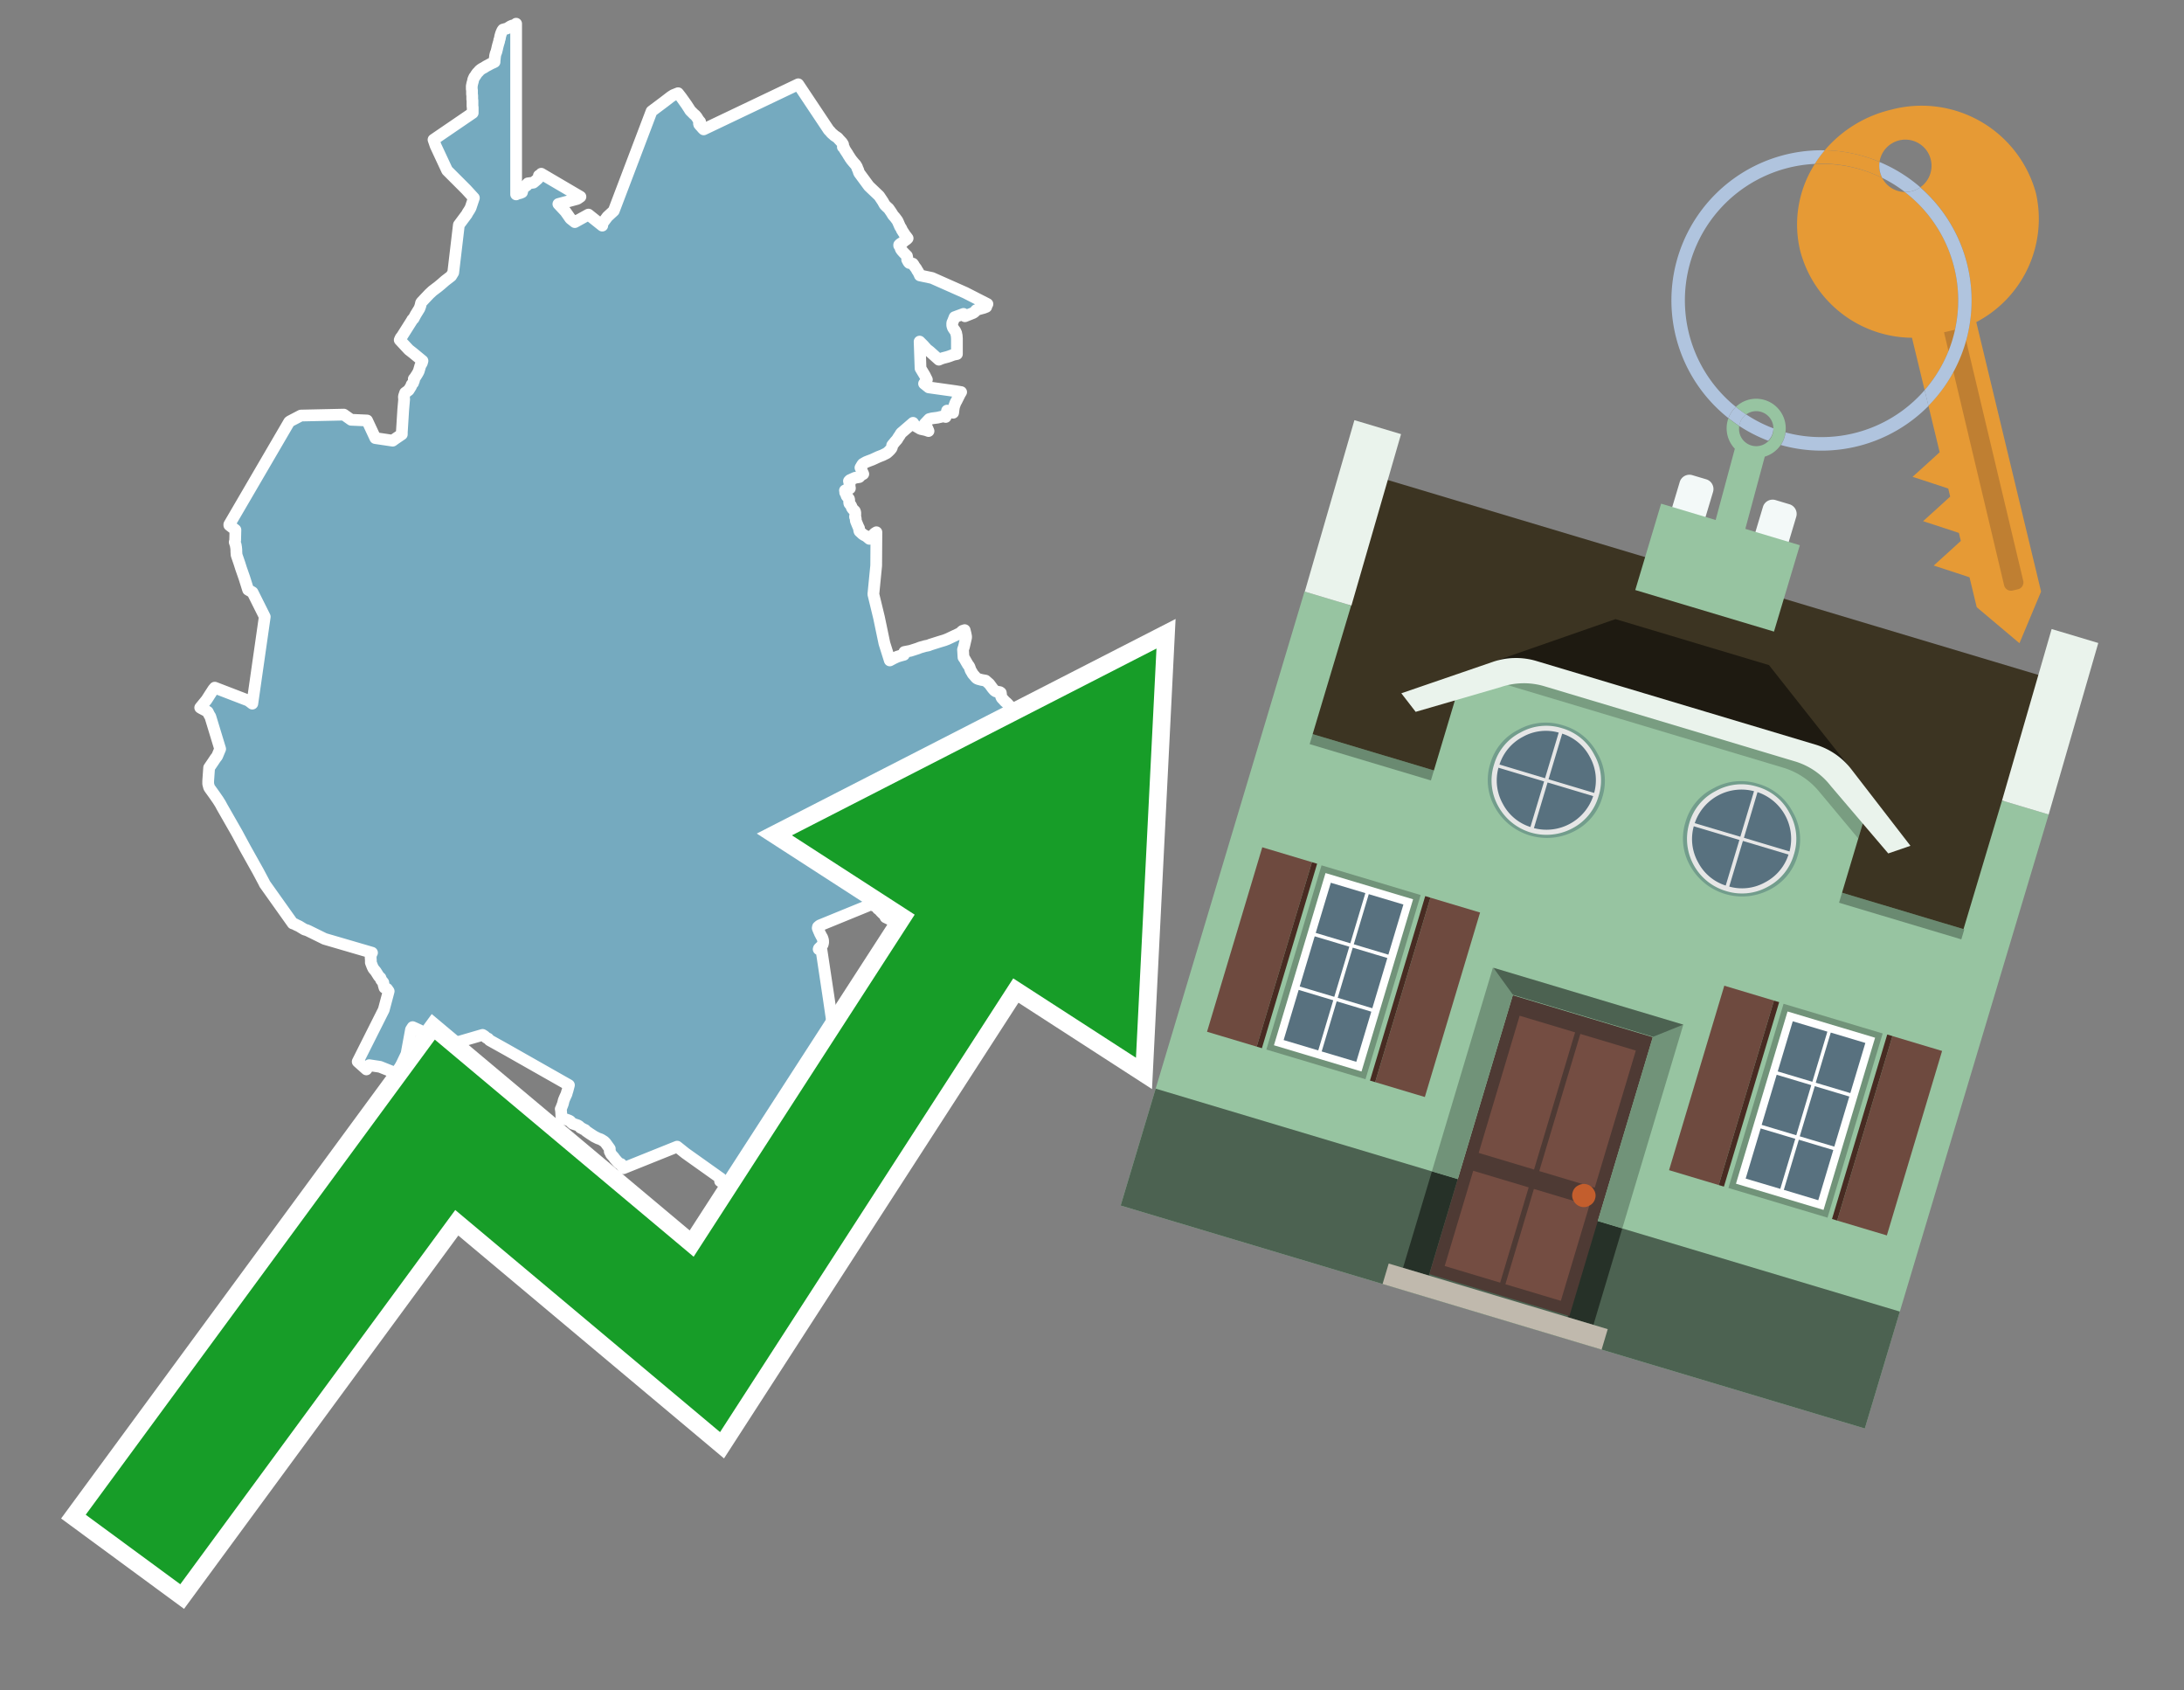 <svg id="Text" xmlns="http://www.w3.org/2000/svg" width="93.05" height="72" viewBox="0 0 93.05 72"><rect x="0" y="0" width="93.05" height="72" fill="#808080" stroke="none"/><polygon points="19.86,8.07 19.05,7.26 18.56,6.21 18.47,5.95 20.14,4.81 20.14,4.77 20.14,4.63 20.14,4.57 20.13,4.53 20.13,4.49 20.13,4.43 20.13,4.38 20.13,4.35 20.13,4.28 20.12,4.23 20.12,4.18 20.12,4.08 20.11,4 20.11,3.88 20.11,3.84 20.1,3.8 20.1,3.76 20.1,3.7 20.1,3.66 20.11,3.62 20.12,3.56 20.13,3.53 20.14,3.49 20.15,3.46 20.16,3.4 20.17,3.37 20.19,3.33 20.2,3.3 20.22,3.27 20.26,3.22 20.28,3.18 20.31,3.14 20.33,3.11 20.36,3.08 20.4,3.04 20.43,3 20.47,2.97 20.51,2.94 20.56,2.91 20.62,2.88 20.68,2.84 20.73,2.81 20.79,2.78 20.88,2.73 20.94,2.7 21.01,2.67 21.07,2.64 21.07,2.61 21.07,2.57 21.08,2.53 21.08,2.48 21.09,2.43 21.09,2.4 21.1,2.35 21.11,2.31 21.12,2.27 21.14,2.23 21.15,2.2 21.16,2.16 21.17,2.12 21.18,2.08 21.19,2.03 21.2,1.99 21.21,1.95 21.22,1.91 21.23,1.88 21.24,1.84 21.25,1.81 21.26,1.78 21.27,1.74 21.27,1.71 21.29,1.66 21.3,1.62 21.31,1.55 21.32,1.52 21.33,1.48 21.34,1.45 21.35,1.42 21.36,1.39 21.38,1.35 21.39,1.32 21.41,1.29 21.43,1.26 21.61,1.21 21.67,1.17 21.75,1.12 21.82,1.09 21.99,1.05 21.99,1.01 21.99,8.28 22.05,8.25 22.17,8.22 22.24,8.19 22.26,8.11 22.25,8.03 22.31,7.99 22.44,7.9 22.46,7.84 22.49,7.81 22.72,7.78 22.76,7.75 22.83,7.69 22.91,7.62 22.95,7.57 22.96,7.54 22.96,7.51 22.96,7.48 23.02,7.45 23.06,7.4 24.73,8.38 24.6,8.47 23.79,8.69 24.09,9.01 24.3,9.31 24.49,9.46 25.07,9.14 25.66,9.61 25.64,9.55 25.88,9.23 26.15,8.98 27.76,4.74 28.32,4.32 28.58,4.12 28.69,4.05 28.89,3.97 29.03,4.15 29.25,4.46 29.38,4.66 29.4,4.7 29.54,4.84 29.57,4.87 29.61,4.9 29.64,4.93 29.66,4.96 29.69,4.99 29.71,5.03 29.73,5.06 29.75,5.1 29.78,5.13 29.8,5.16 29.83,5.19 29.8,5.23 29.78,5.26 29.79,5.3 29.82,5.33 29.84,5.36 29.87,5.39 29.9,5.42 29.92,5.45 29.95,5.48 29.98,5.51 34.01,3.59 35.31,5.54 35.34,5.57 35.37,5.6 35.41,5.65 35.45,5.69 35.5,5.73 35.54,5.77 35.66,5.85 35.7,5.88 35.73,5.92 35.87,6.07 35.89,6.1 35.92,6.15 35.91,6.26 35.96,6.29 35.98,6.35 36.05,6.46 36.09,6.52 36.11,6.55 36.15,6.62 36.17,6.65 36.19,6.68 36.21,6.71 36.23,6.75 36.26,6.78 36.28,6.82 36.31,6.85 36.35,6.9 36.41,6.97 36.45,7.01 36.48,7.06 36.51,7.11 36.54,7.2 36.56,7.23 36.6,7.36 37.02,7.93 37.43,8.32 37.46,8.35 37.62,8.59 37.64,8.63 37.66,8.66 37.69,8.72 37.79,8.82 37.86,8.88 37.88,8.91 37.97,9.04 38.05,9.17 38.13,9.26 38.19,9.34 38.22,9.38 38.25,9.43 38.28,9.5 38.35,9.66 38.4,9.73 38.42,9.79 38.44,9.82 38.49,9.9 38.51,9.93 38.55,9.99 38.58,10.04 38.61,10.07 38.64,10.11 38.67,10.15 38.63,10.19 38.59,10.22 38.5,10.28 38.48,10.31 38.4,10.36 38.35,10.39 38.31,10.43 38.31,10.46 38.34,10.49 38.36,10.54 38.37,10.58 38.38,10.61 38.4,10.64 38.43,10.68 38.51,10.77 38.55,10.81 38.58,10.84 38.64,10.9 38.66,11 38.65,11.06 38.71,11.17 38.74,11.2 38.89,11.23 38.92,11.27 38.96,11.34 39.05,11.46 39.07,11.51 39.1,11.55 39.12,11.58 39.15,11.64 39.18,11.7 39.19,11.73 39.71,11.84 41.13,12.47 42.07,12.95 42.04,13 42.02,13.07 41.92,13.11 41.7,13.17 41.59,13.21 41.52,13.29 41.46,13.33 41.11,13.47 41.09,13.44 41.05,13.37 40.67,13.51 40.6,13.69 40.58,13.73 40.57,13.76 40.57,13.8 40.57,13.83 40.57,13.86 40.58,13.9 40.59,13.93 40.6,13.96 40.62,13.99 40.66,14.05 40.7,14.1 40.72,14.15 40.74,14.19 40.74,14.22 40.75,14.25 40.76,14.29 40.77,14.43 40.77,14.64 40.77,15.08 40.62,15.11 40.46,15.17 40.37,15.2 40.18,15.25 40.09,15.28 40,15.32 39.61,14.97 39.48,14.87 39.44,14.82 39.41,14.79 39.35,14.72 39.21,14.58 39.18,14.55 39.22,15.69 39.4,15.99 39.49,16.17 39.37,16.34 39.57,16.5 40.71,16.66 40.95,16.7 40.9,16.78 40.78,17.02 40.75,17.08 40.71,17.15 40.69,17.2 40.68,17.23 40.65,17.31 40.64,17.36 40.63,17.42 40.61,17.58 40.45,17.54 40.35,17.49 40.32,17.62 40.29,17.76 40.2,17.73 39.94,17.79 39.71,17.82 39.59,17.85 39.4,18.05 39.4,18.1 39.44,18.17 39.44,18.2 39.51,18.24 39.56,18.36 39.45,18.32 39.22,18.27 38.98,18.13 38.9,18.01 38.39,18.45 38.33,18.55 38.28,18.62 38.22,18.72 38.13,18.82 38.1,18.86 38.04,18.93 38.01,18.97 38.01,19.01 38,19.05 37.99,19.08 37.97,19.11 37.92,19.17 37.86,19.23 37.78,19.3 37.66,19.36 37.6,19.39 37.42,19.46 37.27,19.53 37.16,19.58 37,19.64 36.9,19.68 36.81,19.73 36.76,19.76 36.73,19.8 36.66,19.92 36.69,19.98 36.73,20.08 36.78,20.19 36.7,20.23 36.65,20.26 36.64,20.29 36.61,20.32 36.43,20.35 36.21,20.45 36.17,20.49 36.19,20.57 36.19,20.61 36.2,20.65 36.19,20.7 36.2,20.74 36.21,20.77 36.21,20.8 36,20.89 36.01,20.92 36.01,20.98 36.03,21.02 36.06,21.07 36.07,21.12 36.09,21.15 36.12,21.18 36.17,21.25 36.18,21.29 36.18,21.32 36.18,21.37 36.18,21.42 36.19,21.45 36.25,21.52 36.28,21.58 36.29,21.62 36.31,21.65 36.33,21.68 36.38,21.73 36.42,21.77 36.43,21.8 36.44,21.83 36.44,21.86 36.44,21.9 36.44,21.95 36.43,21.98 36.43,22.02 36.45,22.05 36.46,22.09 36.46,22.14 36.46,22.17 36.47,22.2 36.49,22.25 36.56,22.42 36.58,22.46 36.6,22.5 36.6,22.54 36.61,22.6 36.62,22.63 36.75,22.75 36.81,22.79 36.87,22.82 36.92,22.85 36.98,22.9 37.04,22.95 37.26,22.72 37.34,22.67 37.33,24.09 37.21,25.31 37.45,26.3 37.68,27.4 37.91,28.13 38.08,28.04 38.23,27.97 38.36,27.93 38.51,27.89 38.51,27.85 38.51,27.81 38.53,27.77 38.79,27.72 39.1,27.62 39.2,27.58 39.41,27.52 39.56,27.49 39.63,27.46 40.04,27.33 40.24,27.27 40.37,27.22 40.94,26.95 40.96,26.91 41.01,26.87 41.1,26.84 41.14,27 41.15,27.06 41.16,27.1 41.16,27.16 41.07,27.55 41.03,27.67 41.05,28 41.1,28.07 41.19,28.23 41.21,28.26 41.23,28.3 41.27,28.35 41.29,28.38 41.31,28.42 41.34,28.51 41.36,28.56 41.41,28.64 41.43,28.68 41.45,28.71 41.52,28.79 41.58,28.86 41.61,28.89 41.67,28.92 41.82,28.96 41.99,28.99 42.15,29.13 42.29,29.32 42.35,29.39 42.38,29.42 42.43,29.45 42.6,29.48 42.64,29.51 42.65,29.59 42.65,29.63 42.65,29.66 42.67,29.71 42.69,29.74 42.73,29.78 42.82,29.88 42.88,29.93 42.95,30 42.97,30.03 42.99,30.06 43.06,30.1 43.24,30.21 43.34,30.29 43.47,30.36 43.32,30.39 43.3,30.43 43.23,30.56 43.22,30.59 43.21,30.62 43.16,30.67 43.15,30.7 43.13,30.74 43.1,30.77 43.08,30.8 43.09,30.84 43.1,30.87 43.09,30.92 43.08,30.95 43.08,31 43.09,31.04 43.08,31.07 43.07,31.1 43.01,31.13 43.01,31.16 43,31.19 42.98,31.22 42.98,31.25 42.96,31.28 42.88,31.32 42.86,31.35 42.8,31.39 42.79,31.42 42.77,31.46 42.72,31.52 42.7,31.56 42.67,31.61 42.66,31.66 42.65,31.69 42.62,31.73 42.64,31.76 42.71,31.79 42.76,31.87 42.75,31.93 42.73,31.97 42.73,32 42.74,32.04 42.77,32.07 42.76,32.11 42.81,32.14 42.79,32.24 42.74,32.34 42.74,32.37 42.73,32.4 42.65,32.54 42.57,32.65 42.55,32.74 42.53,32.81 42.52,32.84 42.52,32.87 42.52,32.93 42.51,32.97 42.45,33 42.44,33.03 42.5,33.07 42.49,33.12 42.48,33.15 42.48,33.18 42.46,33.21 42.15,33.34 42.23,33.44 42.28,33.5 42.15,33.65 42.1,33.69 42.06,33.75 42.03,33.81 42.01,33.88 42,33.91 41.99,33.94 42,33.98 41.97,34.03 41.96,34.12 41.95,34.18 41.94,34.21 41.91,34.33 41.86,34.45 41.83,34.51 41.84,34.54 41.83,34.57 41.81,34.6 41.78,34.64 41.75,34.67 41.72,34.75 41.67,34.78 41.66,34.82 41.63,34.85 41.62,34.88 41.62,34.92 41.61,34.95 41.58,34.98 41.6,35.01 41.59,35.04 41.58,35.07 41.58,35.11 41.54,35.15 41.54,35.19 41.52,35.22 41.48,35.25 41.47,35.28 41.45,35.31 41.4,35.35 41.36,35.38 41.34,35.41 41.32,35.44 41.28,35.56 41.26,35.65 41.22,35.8 41.17,36 41.11,36.16 41.1,36.2 41.09,36.27 41.08,36.31 41.06,36.35 41.03,36.41 40.91,36.56 40.88,36.61 40.79,36.74 40.76,36.79 40.65,36.95 40.41,37.32 40.23,37.57 40.09,37.8 40.06,37.84 40.03,37.88 39.88,37.95 39.77,38 39.64,38.07 39.43,38.17 39.35,38.21 39.24,38.26 39.18,38.29 39.01,38.47 38.97,38.55 38.94,38.62 38.91,38.68 38.88,38.77 38.86,38.81 38.83,38.88 38.71,39.02 38.63,39.1 38.59,39.13 38.54,39.16 38.48,39.19 38.13,39.22 38.1,39.25 37.73,39.07 37.69,38.99 37.68,38.95 37.62,38.92 37.54,38.84 37.45,38.74 37.4,38.71 37.39,38.65 37.09,38.51 36.95,38.59 34.92,39.42 34.85,39.48 34.84,39.53 34.85,39.56 34.9,39.68 34.92,39.72 34.93,39.75 34.95,39.79 34.97,39.82 34.98,39.85 35.01,39.9 35.03,39.93 35.04,39.96 35.06,40.02 35.07,40.07 35.07,40.12 35.07,40.16 35.06,40.19 35.05,40.23 35.03,40.26 35.01,40.29 34.96,40.33 34.93,40.36 34.89,40.4 34.88,40.43 35,40.47 35.31,42.53 35.55,44.18 35.52,44.27 35.54,44.34 35.54,44.39 35.55,44.43 35.56,44.46 35.6,44.49 36.68,44.55 36.76,44.58 36.83,44.62 37.13,44.67 37.29,44.75 37.29,44.78 37.34,44.95 37.34,45 37.33,45.05 37.33,45.1 37.33,45.16 37.34,45.26 37.42,45.29 37.42,45.34 37.42,45.41 37.43,45.47 37.4,45.52 37.41,45.61 37.43,45.69 37.45,45.76 37.46,45.83 37.48,45.87 37.5,45.95 37.54,46.1 37.29,46.16 37.28,46.31 37.27,46.35 37.25,46.48 37.21,46.65 37.16,46.92 37.15,46.95 37.15,46.99 37.15,47.06 37.14,47.11 37.14,47.15 37.12,47.34 37.12,47.43 36.95,47.52 36.97,47.67 36.97,47.89 36.97,48.21 37.02,48.25 37.02,48.33 37.02,48.38 37.02,48.44 37.04,48.58 37.07,48.71 36.81,48.75 36.69,48.79 36.66,48.89 36.64,48.96 35.31,49.39 34.41,49.84 34.13,50.08 34.04,50.15 32.95,51 30.95,50.46 30.68,50.31 30.71,50.25 30.72,50.2 29.2,49.12 28.85,48.84 26.56,49.76 26.54,49.71 26.5,49.67 26.46,49.58 26.37,49.55 26.32,49.5 26.19,49.35 26.15,49.29 26.05,49.18 26.03,49.15 26,49.08 25.98,49.05 25.98,49.02 25.98,48.93 25.8,48.68 25.77,48.65 25.74,48.62 25.63,48.55 25.57,48.52 25.48,48.49 25.32,48.41 25.12,48.28 24.96,48.17 24.93,48.13 24.86,48.1 24.81,48.07 24.73,48.03 24.7,47.99 24.66,47.96 24.61,47.93 24.4,47.86 24.33,47.8 24.31,47.77 24.27,47.74 24.2,47.71 23.93,47.62 23.92,47.59 23.91,47.4 23.9,47.28 23.89,47.24 23.91,47.2 23.98,47.02 24.02,46.86 24.07,46.74 24.14,46.59 24.15,46.54 24.18,46.45 24.24,46.22 21.56,44.7 20.86,44.31 20.8,44.24 20.73,44.21 20.64,44.13 20.56,44.08 19.05,44.52 18.09,44.03 18.01,43.98 17.91,43.95 17.89,43.89 17.65,43.78 17.58,43.75 17.51,43.86 17.32,44.89 16.99,45.58 16.96,45.65 16.89,45.72 16.19,45.44 15.73,45.37 15.61,45.55 15.24,45.22 16.35,43.01 16.56,42.22 16.49,42.12 16.38,42.07 16.34,41.93 16.33,41.85 16.24,41.74 16.21,41.65 16.15,41.6 16.11,41.54 16.01,41.38 15.91,41.26 15.87,41.18 15.8,41 15.8,40.89 15.79,40.77 15.82,40.62 15.85,40.58 13.83,39.99 13.14,39.65 13.07,39.62 12.97,39.59 12.74,39.45 12.61,39.39 12.56,39.36 12.47,39.33 12.45,39.3 11.27,37.64 11.26,37.61 11,37.12 10.44,36.12 10.24,35.75 10.1,35.49 9.46,34.37 9.39,34.24 9.29,34.08 9.13,33.85 9.08,33.78 8.95,33.6 8.91,33.54 8.87,33.39 8.87,33.3 8.87,33.26 8.91,32.7 9.08,32.45 9.18,32.3 9.25,32.21 9.38,31.9 8.96,30.52 8.94,30.49 8.92,30.46 8.85,30.32 8.75,30.26 8.58,30.17 8.53,30.14 8.8,29.81 8.96,29.56 9.09,29.36 9.15,29.29 10.58,29.84 10.75,29.97 11.28,26.27 10.76,25.23 10.57,25.12 10.41,24.61 10.28,24.24 10.27,24.21 10.2,23.99 10.08,23.64 10.07,23.5 10.07,23.43 10.06,23.32 10.05,23.27 10.05,23.24 10.03,23.18 10,23.09 10.02,23.02 10.02,22.98 10.03,22.57 9.77,22.37 9.77,22.34 12.32,17.97 12.36,17.94 12.82,17.7 14.65,17.66 14.96,17.88 15.64,17.91 15.99,18.66 16.73,18.77 16.84,18.69 17.12,18.5 17.12,18.41 17.18,17.45 17.22,16.99 17.21,16.95 17.21,16.88 17.26,16.73 17.41,16.62 17.51,16.46 17.54,16.38 17.6,16.31 17.61,16.27 17.63,16.23 17.64,16.2 17.63,16.14 17.68,16.08 17.77,15.94 17.81,15.87 17.84,15.81 17.89,15.64 17.9,15.6 17.91,15.57 17.97,15.47 17.98,15.44 18,15.37 17.6,15.04 17.46,14.93 17.42,14.9 17.03,14.48 17.07,14.39 17.12,14.33 17.55,13.65 17.57,13.61 17.62,13.57 17.71,13.4 17.87,13.14 17.91,13.03 17.94,12.9 17.96,12.87 18.11,12.71 18.29,12.52 18.43,12.39 18.47,12.36 18.68,12.2 18.8,12.1 18.96,11.96 19.22,11.76 19.31,11.61 19.55,9.58 19.9,9.11 19.91,9.08 20,8.94 20.05,8.85 20.07,8.79 20.08,8.76 20.15,8.55 20.16,8.52 20.19,8.43 " fill="#75aabf" stroke="#fff" stroke-linejoin="round" stroke-width="0.5"/><polygon points="49.272 27.624 33.741 35.58 38.97 38.959 29.553 53.529 18.525 44.281 3.652 64.518 7.681 67.479 19.396 51.538 30.678 60.999 43.169 41.673 48.398 45.053 49.272 27.624" fill="none" stroke="#fff" stroke-miterlimit="10" stroke-width="1.5"/><polygon points="49.272 27.624 33.741 35.58 38.97 38.959 29.553 53.529 18.525 44.281 3.652 64.518 7.681 67.479 19.396 51.538 30.678 60.999 43.169 41.673 48.398 45.053 49.272 27.624" fill="#179d28"/><path d="M80.19,7.577a1.16,1.16,0,0,1-.094-.251,1.114,1.114,0,0,1-.018-.429A6.367,6.367,0,0,0,77.743,6.4a5.269,5.269,0,0,0-.423.577c.1,0,.192-.007.288-.007A5.794,5.794,0,0,1,80.19,7.577Z" fill="#e69a35"/><path d="M77.608,6.4A6.394,6.394,0,0,0,73.64,17.81a1.26,1.26,0,0,1,.317-.48A5.821,5.821,0,0,1,77.32,6.981a5.269,5.269,0,0,1,.423-.577Z" fill="#b0c4de"/><path d="M84.2,13.72a4.962,4.962,0,0,0,2.545-5.48,5.047,5.047,0,0,0-6.179-3.566A5.322,5.322,0,0,0,77.743,6.4a6.367,6.367,0,0,1,2.335.493,1.114,1.114,0,1,1,1.736,1.084,6.392,6.392,0,0,1,.347,9.3l.479,1.985-.438.4-.716.648.92.3.6.2.082.341-.438.4-.716.648.92.3.605.2.082.341-.438.4-.716.649.92.3.605.2.307,1.274,1.821,1.534.921-2.2Z" fill="#e69a35"/><path d="M81.154,8.179a1.115,1.115,0,0,1-.964-.6,5.794,5.794,0,0,0-2.582-.6c-.1,0-.192,0-.288.007a4.783,4.783,0,0,0-.625,3.685,4.962,4.962,0,0,0,4.765,3.715L82,16.617a5.82,5.82,0,0,0-.846-8.438Z" fill="#e69a35"/><path d="M74.1,18.142a6.386,6.386,0,0,0,1.232.63.73.73,0,0,0,.224-.527h0a5.783,5.783,0,0,1-1.159-.593A.733.733,0,0,0,74.1,18.142Z" fill="#b0c4de"/><path d="M74.4,17.652q-.228-.152-.44-.322a1.26,1.26,0,0,0-.317.48c.148.117.3.228.46.332A.733.733,0,0,1,74.4,17.652Z" fill="#b0c4de"/><path d="M74.824,16.984a1.257,1.257,0,0,0-.867.346c.141.114.288.222.44.322a.731.731,0,0,1,1.159.593h0a.732.732,0,1,1-1.463,0,.7.7,0,0,1,.007-.1c-.158-.1-.312-.215-.46-.332a1.258,1.258,0,0,0,.273,1.3l-.979,3.635,1.275.341.98-3.639a1.266,1.266,0,0,0,.681-.5,1.249,1.249,0,0,0,.2-.538,1.328,1.328,0,0,0,.012-.168A1.262,1.262,0,0,0,74.824,16.984Z" fill="#97c4a1"/><path d="M85.974,25.1l-.226.053a.3.3,0,0,1-.362-.223l-2.56-10.777.81-.193L86.2,24.736A.3.3,0,0,1,85.974,25.1Z" fill="#bf7f32"/><path d="M80.1,7.326a1.16,1.16,0,0,0,.094.251,5.833,5.833,0,0,1,.964.6,1.137,1.137,0,0,0,.287-.031,1.108,1.108,0,0,0,.373-.167A6.371,6.371,0,0,0,80.078,6.9,1.114,1.114,0,0,0,80.1,7.326Z" fill="#b0c4de"/><path d="M77.608,18.618a5.836,5.836,0,0,1-1.534-.2,1.24,1.24,0,0,1-.2.537,6.4,6.4,0,0,0,6.291-1.666L82,16.617A5.807,5.807,0,0,1,77.608,18.618Z" fill="#b0c4de"/><path d="M81.814,7.981a1.108,1.108,0,0,1-.373.167,1.137,1.137,0,0,1-.287.031A5.82,5.82,0,0,1,82,16.617l.161.667a6.392,6.392,0,0,0-.347-9.3Z" fill="#b0c4de"/><polygon points="83.79 39.753 55.78 31.364 58.988 20.404 86.964 28.783 83.79 39.753 83.79 39.753" fill="#3c3422" fill-rule="evenodd"/><polygon points="81.705 53.32 87.284 34.692 85.297 34.097 83.656 39.575 55.926 31.269 57.567 25.791 55.579 25.196 47.746 51.348 79.451 60.844 81.705 53.32" fill="#97c4a1" fill-rule="evenodd"/><rect x="69.522" y="21.148" width="0.444" height="28.983" transform="translate(15.592 92.226) rotate(-73.326)" opacity="0.3"/><polygon points="87.284 34.692 85.297 34.097 87.411 26.793 89.398 27.388 87.284 34.692 87.284 34.692" fill="#eaf3ec" fill-rule="evenodd"/><polygon points="57.578 25.794 55.591 25.199 57.705 17.896 59.692 18.491 57.578 25.794 57.578 25.794" fill="#eaf3ec" fill-rule="evenodd"/><polygon points="79.451 60.844 80.943 55.865 49.238 46.369 47.747 51.348 79.451 60.844 79.451 60.844" fill="#4c6251" fill-rule="evenodd"/><path d="M71.566,20.528l-.522,1.743,1.418.425.523-1.744a.432.432,0,0,0-.289-.536l-.593-.177A.431.431,0,0,0,71.566,20.528Z" fill="#f3f9f8" fill-rule="evenodd"/><path d="M75.111,21.589l-.522,1.743,1.418.425.522-1.743a.43.43,0,0,0-.289-.536l-.593-.178A.43.43,0,0,0,75.111,21.589Z" fill="#f3f9f8" fill-rule="evenodd"/><polygon points="75.368 28.329 68.829 26.37 63.807 28.121 78.733 32.591 75.368 28.329" fill="#1e1a11"/><polygon points="78.248 32.422 64.442 28.287 62.236 28.998 60.064 36.247 77.453 41.455 79.651 34.116 78.248 32.422" fill="#97c4a1"/><path d="M77.74,32.516S65.088,28.725,65,28.7l-.938.43,11.892,3.562a3.175,3.175,0,0,1,1.532,1l1.685,2.02.327-1.09Z" fill-rule="evenodd" opacity="0.2"/><path d="M77.35,31.716,65.458,28.154a3.041,3.041,0,0,0-1.854.037l-3.9,1.339.611.79,3.626-1.054a3.045,3.045,0,0,1,1.855-.037l10.673,3.2A3.028,3.028,0,0,1,78,33.477l2.45,2.874.945-.325-2.518-3.26A3.036,3.036,0,0,0,77.35,31.716Z" fill="#eaf3ec"/><polygon points="76.683 23.223 70.773 21.453 69.671 25.132 75.581 26.902 76.683 23.223 76.683 23.223" fill="#97c4a1" fill-rule="evenodd"/><g id="Symbol_9_0_Layer2_0_MEMBER_8_MEMBER_21_MEMBER_0_FILL" data-name="Symbol 9 0 Layer2 0 MEMBER 8 MEMBER 21 MEMBER 0 FILL"><path d="M66.584,30.892a2.39,2.39,0,0,0-1.891.189,2.317,2.317,0,0,0-1.2,1.448A2.345,2.345,0,0,0,63.7,34.4a2.528,2.528,0,0,0,3.367,1.008,2.339,2.339,0,0,0,1.2-1.447,2.313,2.313,0,0,0-.208-1.87A2.394,2.394,0,0,0,66.584,30.892Z" fill="#729d8c"/></g><g id="Symbol_9_0_Layer2_0_MEMBER_8_MEMBER_21_MEMBER_1_FILL" data-name="Symbol 9 0 Layer2 0 MEMBER 8 MEMBER 21 MEMBER 1 FILL"><path d="M66.547,31.016a2.241,2.241,0,0,0-1.769.185,2.213,2.213,0,0,0-1.127,1.376,2.239,2.239,0,0,0,.185,1.768,2.341,2.341,0,0,0,3.145.942,2.234,2.234,0,0,0,1.126-1.376,2.207,2.207,0,0,0-.185-1.768A2.237,2.237,0,0,0,66.547,31.016Z" fill="#e6e6e6"/></g><g id="Symbol_9_0_Layer2_0_MEMBER_8_MEMBER_21_MEMBER_2_MEMBER_0_FILL" data-name="Symbol 9 0 Layer2 0 MEMBER 8 MEMBER 21 MEMBER 2 MEMBER 0 FILL"><path d="M65.787,33.284,63.843,32.7a2.036,2.036,0,0,0,.186,1.539,2.015,2.015,0,0,0,1.175.986Z" fill="#58717f"/></g><g id="Symbol_9_0_Layer2_0_MEMBER_8_MEMBER_21_MEMBER_2_MEMBER_1_FILL" data-name="Symbol 9 0 Layer2 0 MEMBER 8 MEMBER 21 MEMBER 2 MEMBER 1 FILL"><path d="M65.827,33.148l.582-1.944a2.01,2.01,0,0,0-1.523.178,2.037,2.037,0,0,0-1,1.183Z" fill="#58717f"/></g><g id="Symbol_9_0_Layer2_0_MEMBER_8_MEMBER_21_MEMBER_2_MEMBER_2_FILL" data-name="Symbol 9 0 Layer2 0 MEMBER 8 MEMBER 21 MEMBER 2 MEMBER 2 FILL"><path d="M67.878,33.91l-1.943-.582-.582,1.944a2.1,2.1,0,0,0,2.525-1.362Z" fill="#58717f"/></g><g id="Symbol_9_0_Layer2_0_MEMBER_8_MEMBER_21_MEMBER_2_MEMBER_3_FILL" data-name="Symbol 9 0 Layer2 0 MEMBER 8 MEMBER 21 MEMBER 2 MEMBER 3 FILL"><path d="M66.558,31.249l-.582,1.943,1.943.582a2.031,2.031,0,0,0-.186-1.539A2.009,2.009,0,0,0,66.558,31.249Z" fill="#58717f"/></g><g id="Symbol_9_0_Layer2_0_MEMBER_8_MEMBER_21_MEMBER_0_FILL-2" data-name="Symbol 9 0 Layer2 0 MEMBER 8 MEMBER 21 MEMBER 0 FILL"><path d="M74.9,33.384a2.4,2.4,0,0,0-1.891.189,2.316,2.316,0,0,0-1.2,1.448,2.341,2.341,0,0,0,.209,1.87A2.527,2.527,0,0,0,75.387,37.9a2.345,2.345,0,0,0,1.2-1.447,2.314,2.314,0,0,0-.209-1.87A2.389,2.389,0,0,0,74.9,33.384Z" fill="#729d8c"/></g><g id="Symbol_9_0_Layer2_0_MEMBER_8_MEMBER_21_MEMBER_1_FILL-2" data-name="Symbol 9 0 Layer2 0 MEMBER 8 MEMBER 21 MEMBER 1 FILL"><path d="M74.867,33.508a2.239,2.239,0,0,0-1.768.185,2.21,2.21,0,0,0-1.127,1.376,2.316,2.316,0,0,0,1.564,2.883,2.261,2.261,0,0,0,1.765-.173A2.237,2.237,0,0,0,76.428,36.4a2.209,2.209,0,0,0-.185-1.769A2.239,2.239,0,0,0,74.867,33.508Z" fill="#e6e6e6"/></g><g id="Symbol_9_0_Layer2_0_MEMBER_8_MEMBER_21_MEMBER_2_MEMBER_0_FILL-2" data-name="Symbol 9 0 Layer2 0 MEMBER 8 MEMBER 21 MEMBER 2 MEMBER 0 FILL"><path d="M74.107,35.776l-1.943-.582a2.031,2.031,0,0,0,.186,1.539,2.009,2.009,0,0,0,1.175.986Z" fill="#58717f"/></g><g id="Symbol_9_0_Layer2_0_MEMBER_8_MEMBER_21_MEMBER_2_MEMBER_1_FILL-2" data-name="Symbol 9 0 Layer2 0 MEMBER 8 MEMBER 21 MEMBER 2 MEMBER 1 FILL"><path d="M74.148,35.64,74.73,33.7a2.1,2.1,0,0,0-2.525,1.362Z" fill="#58717f"/></g><g id="Symbol_9_0_Layer2_0_MEMBER_8_MEMBER_21_MEMBER_2_MEMBER_2_FILL-2" data-name="Symbol 9 0 Layer2 0 MEMBER 8 MEMBER 21 MEMBER 2 MEMBER 2 FILL"><path d="M76.2,36.4l-1.943-.582-.582,1.944a2.015,2.015,0,0,0,1.523-.178A2.036,2.036,0,0,0,76.2,36.4Z" fill="#58717f"/></g><g id="Symbol_9_0_Layer2_0_MEMBER_8_MEMBER_21_MEMBER_2_MEMBER_3_FILL-2" data-name="Symbol 9 0 Layer2 0 MEMBER 8 MEMBER 21 MEMBER 2 MEMBER 3 FILL"><path d="M74.879,33.741,74.3,35.684l1.943.582a2.1,2.1,0,0,0-1.361-2.525Z" fill="#58717f"/></g><polygon points="51.426 43.946 53.542 44.58 55.896 36.723 53.78 36.089 51.426 43.946 51.426 43.946" fill="#6e4a3f" fill-rule="evenodd"/><polygon points="53.542 44.58 53.764 44.647 56.117 36.789 55.896 36.723 53.542 44.58 53.542 44.58" fill="#482b22" fill-rule="evenodd"/><polygon points="60.706 46.726 58.59 46.092 60.943 38.235 63.059 38.868 60.706 46.726 60.706 46.726" fill="#6e4a3f" fill-rule="evenodd"/><polygon points="58.59 46.092 58.368 46.026 60.722 38.168 60.943 38.235 58.59 46.092 58.59 46.092" fill="#482b22" fill-rule="evenodd"/><rect x="53.146" y="39.209" width="8.19" height="4.408" transform="translate(1.145 84.365) rotate(-73.326)" fill="#719379"/><polygon points="60.205 38.304 56.474 37.187 54.277 44.522 58.008 45.639 60.205 38.304 60.205 38.304" fill="#fff" fill-rule="evenodd"/><path d="M59.792,38.527l-.64,2.136-1.474-.442.639-2.135,1.475.441Zm-1.621-.485-.64,2.136-1.474-.442L56.7,37.6l1.474.442Zm-2.158,1.84,1.475.441-.64,2.136-1.474-.441.639-2.136Zm-.683,2.282,1.474.441-.639,2.136L54.69,44.3l.64-2.135Zm.981,2.621.639-2.136,1.475.442-.64,2.135-1.474-.441Zm2.158-1.84L56.994,42.5l.64-2.136,1.474.442-.639,2.136Z" fill="#58717f" fill-rule="evenodd"/><polygon points="80.39 52.621 78.274 51.988 80.628 44.13 82.743 44.764 80.39 52.621 80.39 52.621" fill="#6e4a3f" fill-rule="evenodd"/><polygon points="78.274 51.988 78.053 51.921 80.406 44.064 80.628 44.13 78.274 51.988 78.274 51.988" fill="#482b22" fill-rule="evenodd"/><polygon points="71.111 49.842 73.227 50.476 75.58 42.619 73.464 41.985 71.111 49.842 71.111 49.842" fill="#6e4a3f" fill-rule="evenodd"/><polygon points="73.227 50.476 73.448 50.542 75.802 42.685 75.58 42.619 73.227 50.476 73.227 50.476" fill="#482b22" fill-rule="evenodd"/><rect x="72.83" y="45.105" width="8.19" height="4.408" transform="translate(9.534 107.426) rotate(-73.326)" fill="#719379"/><polygon points="76.159 43.083 79.889 44.2 77.692 51.535 73.962 50.418 76.159 43.083 76.159 43.083" fill="#fff" fill-rule="evenodd"/><path d="M76.381,43.5l1.475.442-.64,2.135-1.475-.441.64-2.136ZM78,43.981l1.474.442-.64,2.136-1.474-.442L78,43.981Zm.791,2.724-.64,2.135L76.679,48.4l.64-2.136,1.474.442Zm-.684,2.282-.639,2.135L76,50.68l.64-2.135,1.474.442Zm-2.26,1.65L74.375,50.2l.639-2.135,1.475.441-.64,2.136Zm-.791-2.724.64-2.135,1.474.441-.639,2.136-1.475-.442Z" fill="#58717f" fill-rule="evenodd"/><polygon points="67.888 56.431 69.118 52.323 68.019 51.994 66.789 56.102 67.888 56.431 67.888 56.431" fill="#263128" fill-rule="evenodd"/><polygon points="60.877 54.331 62.108 50.223 61.007 49.894 59.776 54.002 60.877 54.331 60.877 54.331" fill="#263128" fill-rule="evenodd"/><g id="Symbol_9_0_Layer2_0_MEMBER_8_MEMBER_12_MEMBER_0_FILL" data-name="Symbol 9 0 Layer2 0 MEMBER 8 MEMBER 12 MEMBER 0 FILL"><path d="M70.418,44.178l-5.965-1.786L60.9,54.27l5.964,1.786Z" fill="#4e3a34"/></g><g id="Symbol_9_0_Layer2_0_MEMBER_8_MEMBER_12_MEMBER_1_MEMBER_0_FILL" data-name="Symbol 9 0 Layer2 0 MEMBER 8 MEMBER 12 MEMBER 1 MEMBER 0 FILL"><path d="M65.358,49.815l1.75-5.843-2.363-.708L63,49.107Z" fill="#744d42"/></g><g id="Symbol_9_0_Layer2_0_MEMBER_8_MEMBER_12_MEMBER_1_MEMBER_1_FILL" data-name="Symbol 9 0 Layer2 0 MEMBER 8 MEMBER 12 MEMBER 1 MEMBER 1 FILL"><path d="M67.331,44.039l-1.75,5.842,2.364.708,1.75-5.842Z" fill="#744d42"/></g><g id="Symbol_9_0_Layer2_0_MEMBER_8_MEMBER_12_MEMBER_2_MEMBER_0_FILL" data-name="Symbol 9 0 Layer2 0 MEMBER 8 MEMBER 12 MEMBER 2 MEMBER 0 FILL"><path d="M63.915,54.633l1.215-4.058-2.363-.707-1.215,4.057Z" fill="#744d42"/></g><g id="Symbol_9_0_Layer2_0_MEMBER_8_MEMBER_12_MEMBER_2_MEMBER_1_FILL" data-name="Symbol 9 0 Layer2 0 MEMBER 8 MEMBER 12 MEMBER 2 MEMBER 1 FILL"><path d="M66.5,55.407l1.215-4.057-2.363-.708L64.138,54.7Z" fill="#744d42"/></g><g id="Symbol_9_0_Layer2_0_MEMBER_8_MEMBER_13_FILL" data-name="Symbol 9 0 Layer2 0 MEMBER 8 MEMBER 13 FILL"><path d="M67.959,51.058a.439.439,0,0,0-.045-.367.487.487,0,0,0-.669-.2.445.445,0,0,0-.239.282.457.457,0,0,0,.041.378.481.481,0,0,0,.293.242.459.459,0,0,0,.377-.042A.453.453,0,0,0,67.959,51.058Z" fill="#c35e2d"/></g><g id="Symbol_9_0_Layer2_0_MEMBER_8_MEMBER_14_FILL" data-name="Symbol 9 0 Layer2 0 MEMBER 8 MEMBER 14 FILL"><path d="M64.557,42.047l-.951-.833-2.6,8.68,1.1.329Z" fill="#719379"/></g><g id="Symbol_9_0_Layer2_0_MEMBER_8_MEMBER_15_FILL" data-name="Symbol 9 0 Layer2 0 MEMBER 8 MEMBER 15 FILL"><path d="M71.718,43.643l-1.2.19L68.072,52.01l1.046.313Z" fill="#719379"/></g><g id="Symbol_9_0_Layer2_0_MEMBER_8_MEMBER_16_FILL" data-name="Symbol 9 0 Layer2 0 MEMBER 8 MEMBER 16 FILL"><path d="M63.627,41.22l.836,1.156,5.961,1.786,1.294-.519Z" fill="#4c6251"/></g><polygon points="58.905 54.69 59.166 53.819 68.498 56.614 68.237 57.485 58.905 54.69 58.905 54.69" fill="#c0b9ad" fill-rule="evenodd"/></svg>